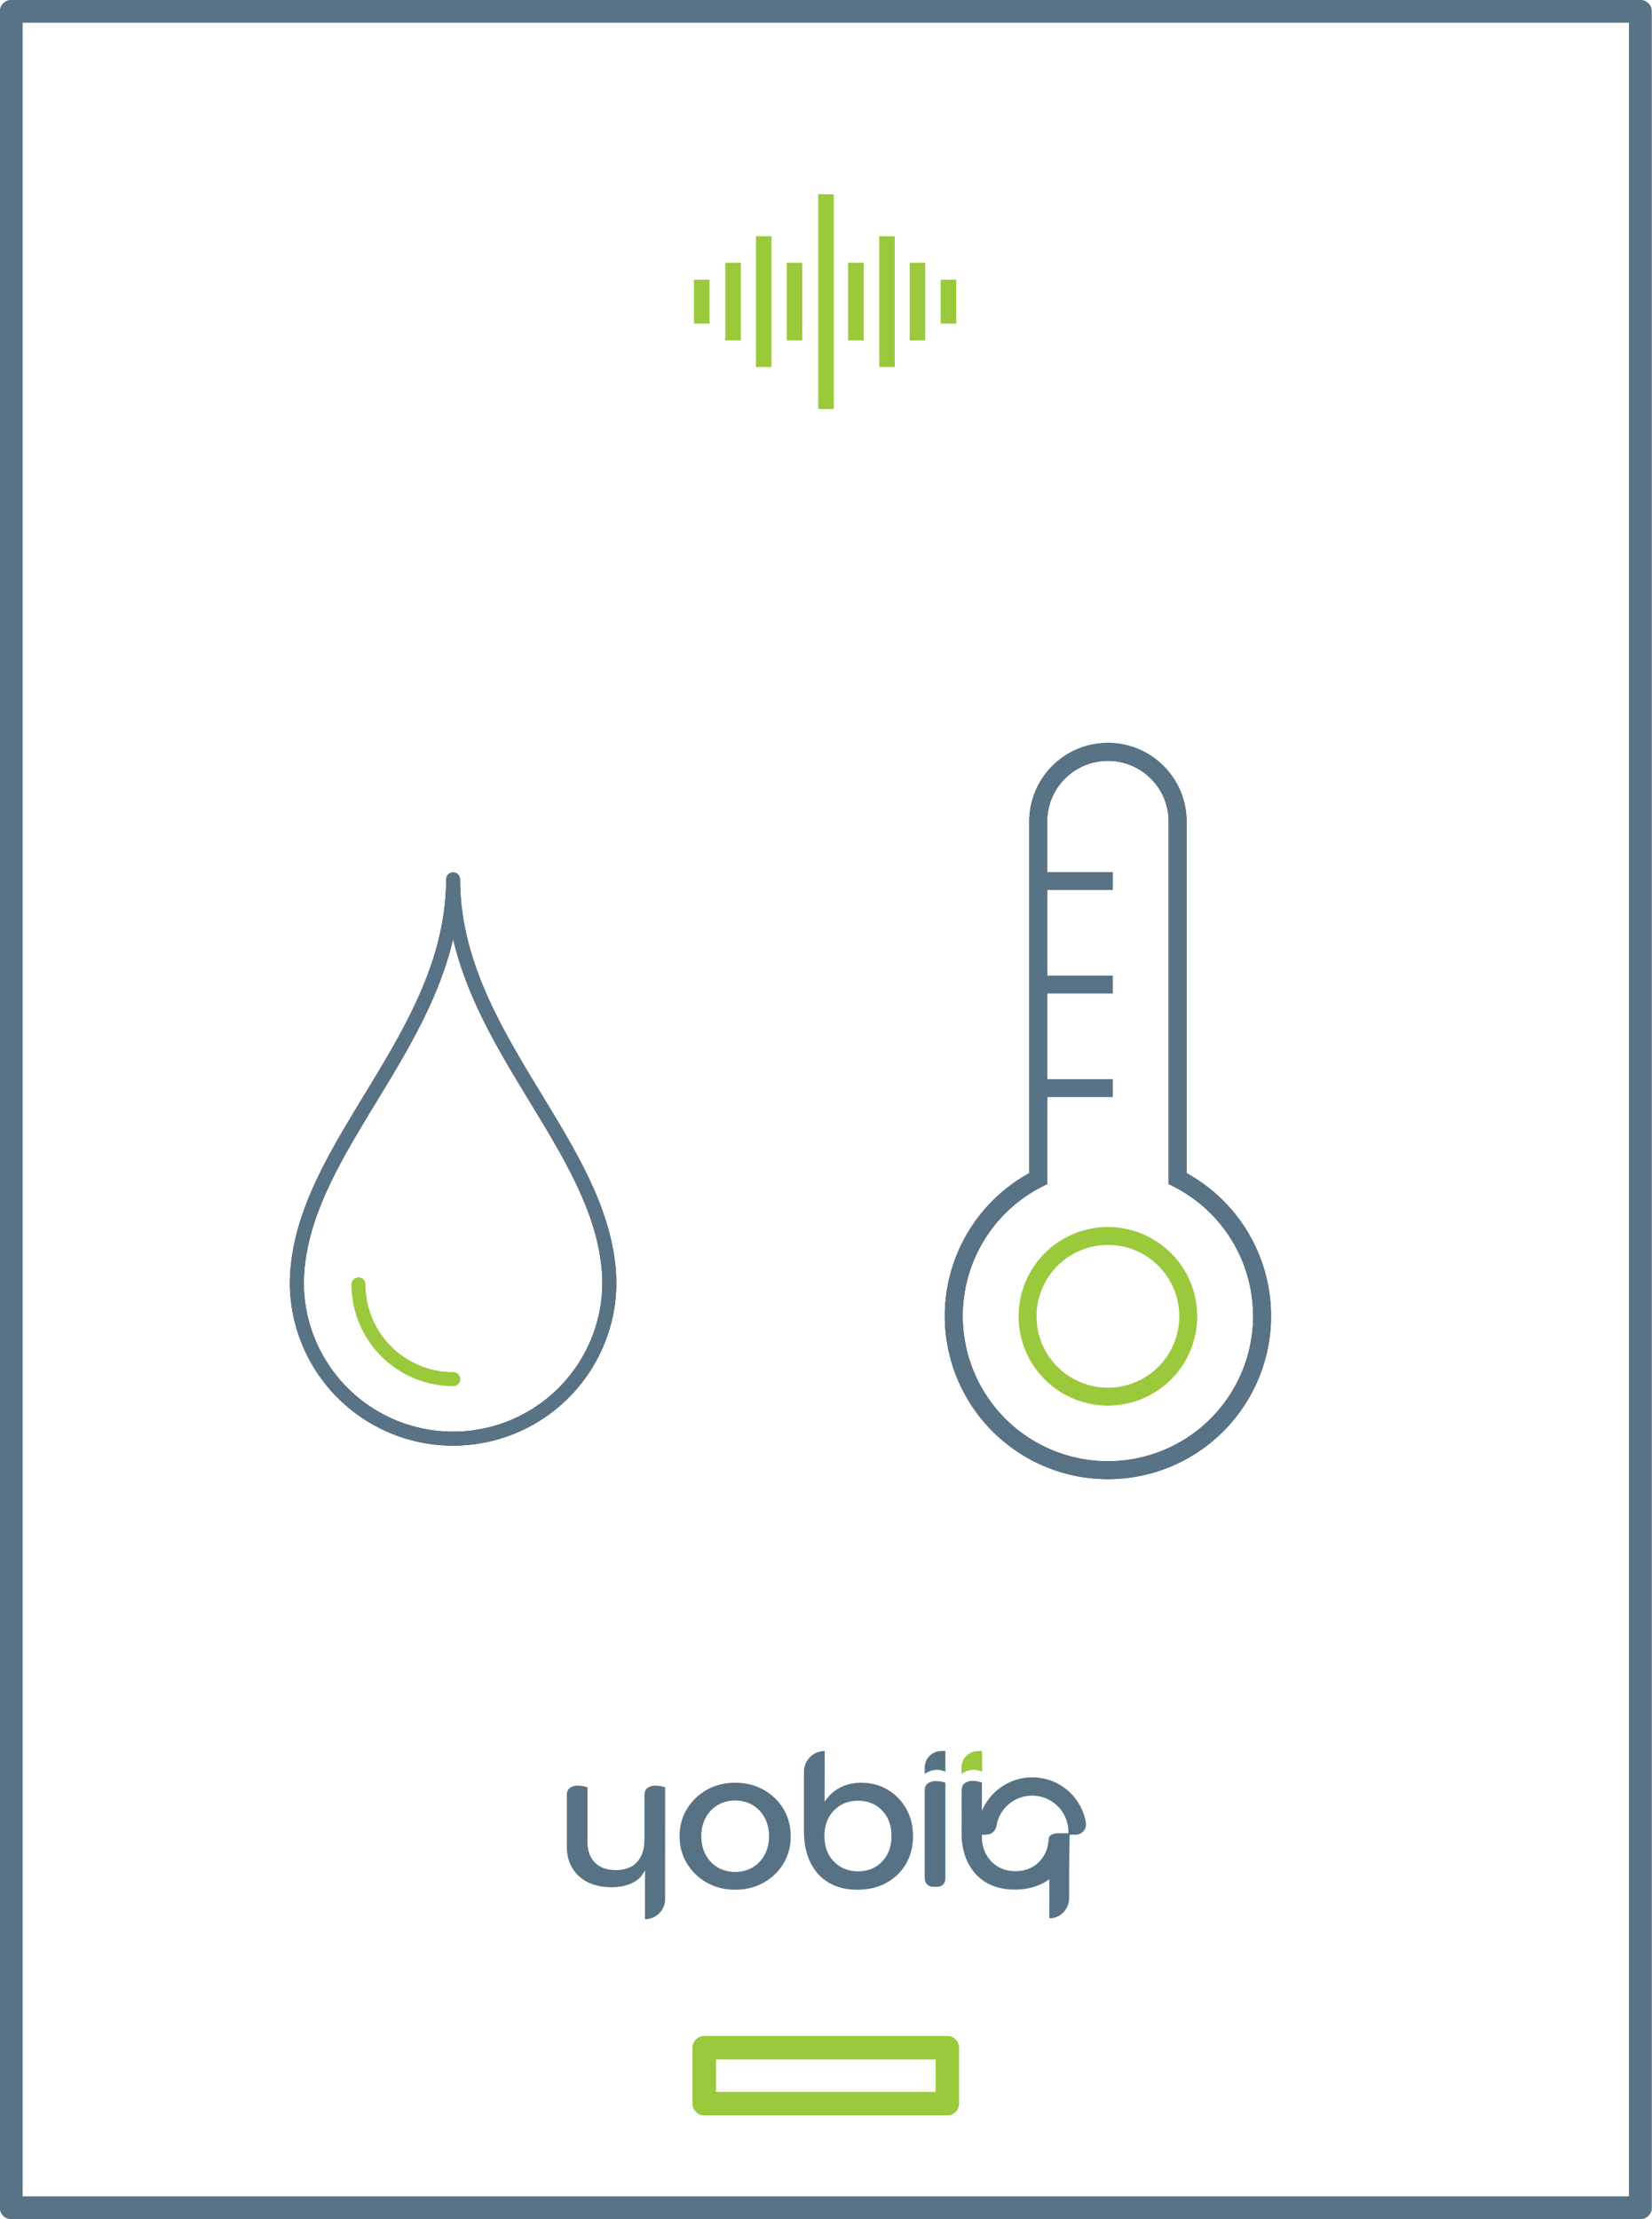<?xml version="1.0" encoding="UTF-8" standalone="no"?>
<!-- Created with Inkscape (http://www.inkscape.org/) -->

<svg
   width="79.375mm"
   height="106.632mm"
   viewBox="0 0 79.375 106.632"
   version="1.1"
   id="svg5454"
   inkscape:version="1.2.2 (732a01da63, 2022-12-09)"
   xmlns:inkscape="http://www.inkscape.org/namespaces/inkscape"
   xmlns:sodipodi="http://sodipodi.sourceforge.net/DTD/sodipodi-0.dtd"
   xmlns="http://www.w3.org/2000/svg"
   xmlns:svg="http://www.w3.org/2000/svg">
  <sodipodi:namedview
     id="namedview5456"
     pagecolor="#ffffff"
     bordercolor="#000000"
     borderopacity="0.25"
     inkscape:showpageshadow="2"
     inkscape:pageopacity="0.0"
     inkscape:pagecheckerboard="0"
     inkscape:deskcolor="#d1d1d1"
     inkscape:document-units="mm"
     showgrid="false"
     inkscape:zoom="1.0771772"
     inkscape:cx="39.919152"
     inkscape:cy="100.26206"
     inkscape:window-width="1920"
     inkscape:window-height="1009"
     inkscape:window-x="-8"
     inkscape:window-y="-8"
     inkscape:window-maximized="1"
     inkscape:current-layer="layer1" />
  <defs
     id="defs5451">
    <clipPath
       clipPathUnits="userSpaceOnUse"
       id="clipPath3679">
      <path
         d="M 0,90.652 H 244.296 V 0 H 0 Z"
         id="path3677" />
    </clipPath>
  </defs>
  <g
     inkscape:label="Laag 1"
     inkscape:groupmode="layer"
     id="layer1"
     transform="translate(-106.27,-88.691)">
    <g
       id="g23937"
       transform="matrix(3.136,0,0,3.136,-396.547,-204.411)">
      <path
         style="fill:none;stroke:#9ac93c;stroke-width:0.238;stroke-linejoin:round;stroke-miterlimit:6.3;stroke-dasharray:none;stroke-opacity:1"
         d="m 174.869,97.748 v 0.673"
         id="path3031-0" />
      <path
         style="fill:none;stroke:#9ac93c;stroke-width:0.238;stroke-linejoin:round;stroke-miterlimit:6.3;stroke-dasharray:none;stroke-opacity:1"
         d="m 174.394,97.489 v 1.191"
         id="path3031-2-4" />
      <path
         style="fill:none;stroke:#9ac93c;stroke-width:0.238;stroke-linejoin:round;stroke-miterlimit:6.3;stroke-dasharray:none;stroke-opacity:1"
         d="m 173.927,97.083 v 2.004"
         id="path3031-5-2" />
      <path
         style="fill:none;stroke:#9ac93c;stroke-width:0.238;stroke-linejoin:round;stroke-miterlimit:6.3;stroke-dasharray:none;stroke-opacity:1"
         d="m 171.089,97.748 v 0.673"
         id="path3031" />
      <path
         style="fill:none;stroke:#9ac93c;stroke-width:0.238;stroke-linejoin:round;stroke-miterlimit:6.3;stroke-dasharray:none;stroke-opacity:1"
         d="m 171.568,97.489 v 1.191"
         id="path3031-2" />
      <path
         style="fill:none;stroke:#9ac93c;stroke-width:0.238;stroke-linejoin:round;stroke-miterlimit:6.3;stroke-dasharray:none;stroke-opacity:1"
         d="m 172.509,97.489 v 1.191"
         id="path3031-2-9" />
      <path
         style="fill:none;stroke:#9ac93c;stroke-width:0.238;stroke-linejoin:round;stroke-miterlimit:6.3;stroke-dasharray:none;stroke-opacity:1"
         d="m 173.45,97.489 v 1.191"
         id="path3031-2-9-4" />
      <path
         style="fill:none;stroke:#9ac93c;stroke-width:0.238;stroke-linejoin:round;stroke-miterlimit:6.3;stroke-dasharray:none;stroke-opacity:1"
         d="m 172.038,97.083 v 2.004"
         id="path3031-5" />
      <rect
         style="opacity:1;fill:none;stroke:#587385;stroke-width:0.35;stroke-linejoin:round;stroke-miterlimit:6.3;stroke-dasharray:none;stroke-opacity:1"
         id="rect2853"
         width="24.961"
         height="33.652"
         x="160.509"
         y="93.637" />
      <path
         style="fill:none;stroke:#9ac93c;stroke-width:0.238;stroke-linejoin:round;stroke-miterlimit:6.3;stroke-dasharray:none;stroke-opacity:1"
         d="m 172.993,96.44 v 3.29"
         id="path3031-8" />
      <rect
         style="fill:none;stroke:#9ac93c;stroke-width:0.36;stroke-linejoin:round;stroke-miterlimit:6.3;stroke-dasharray:none;stroke-opacity:1"
         id="rect3233"
         width="3.725"
         height="0.857"
         x="171.127"
         y="124.837" />
      <g
         id="g3673"
         transform="matrix(0.035,0,0,-0.035,168.724,123.166)">
        <g
           id="g3675"
           clip-path="url(#clipPath3679)">
          <g
             id="g3681"
             transform="translate(82.19,60.475)">
            <path
               d="m 0,0 c -2.83,0 -5.402,-0.672 -7.643,-1.998 -2.244,-1.327 -4.022,-3.201 -5.284,-5.568 -1.257,-2.353 -1.894,-5.069 -1.894,-8.072 0,-3.003 0.637,-5.72 1.894,-8.073 1.262,-2.367 3.04,-4.24 5.284,-5.568 2.241,-1.325 4.813,-1.998 7.643,-1.998 2.829,0 5.401,0.673 7.643,1.998 2.244,1.328 4.021,3.201 5.284,5.568 1.257,2.357 1.894,5.073 1.894,8.073 0,3 -0.637,5.715 -1.893,8.072 -1.264,2.367 -3.041,4.241 -5.284,5.568 C 5.401,-0.672 2.829,0 0,0 m 0,-39.063 c -4.588,0 -8.76,1.041 -12.399,3.096 -3.639,2.053 -6.57,4.88 -8.712,8.402 -2.138,3.512 -3.222,7.524 -3.222,11.927 0,4.402 1.084,8.414 3.222,11.927 2.141,3.52 5.072,6.347 8.712,8.401 3.639,2.055 7.811,3.096 12.399,3.096 4.588,0 8.776,-1.041 12.447,-3.096 3.668,-2.056 6.599,-4.881 8.709,-8.398 2.108,-3.515 3.177,-7.529 3.177,-11.93 0,-4.402 -1.069,-8.416 -3.177,-11.93 -2.111,-3.519 -5.041,-6.344 -8.709,-8.399 C 8.776,-38.021 4.588,-39.063 0,-39.063"
               style="fill:#587285;fill-opacity:1;fill-rule:nonzero;stroke:none"
               id="path3683" />
          </g>
          <g
             id="g3685"
             transform="translate(168.797,22.684)">
            <path
               d="m 0,0 c -2.004,0 -3.634,1.63 -3.634,3.634 v 38.503 c 0,1.38 0.425,2.387 1.298,3.08 0.908,0.721 2.116,1.086 3.594,1.086 0.802,0 1.646,-0.088 2.507,-0.26 C 4.424,45.911 4.98,45.745 5.424,45.55 V 3.477 C 5.424,1.56 3.864,0 1.947,0 Z"
               style="fill:#587285;fill-opacity:1;fill-rule:nonzero;stroke:none"
               id="path3687" />
          </g>
          <g
             id="g3689"
             transform="translate(51.538,66.222)">
            <path
               d="m 0,0 c -0.49,0.203 -1.077,0.373 -1.749,0.508 -0.862,0.173 -1.706,0.26 -2.507,0.26 -1.474,0 -2.665,-0.363 -3.541,-1.08 -0.849,-0.694 -1.261,-1.703 -1.261,-3.086 v -19.44 c 0,-4.206 -1.082,-7.517 -3.214,-9.841 -2.148,-2.34 -5.289,-3.527 -9.336,-3.527 -3.855,0 -6.911,1.087 -9.086,3.231 -2.177,2.145 -3.281,5.219 -3.281,9.137 V 0 c -0.491,0.203 -1.077,0.373 -1.75,0.508 -0.862,0.173 -1.705,0.26 -2.508,0.26 -1.473,0 -2.664,-0.363 -3.54,-1.08 -0.848,-0.694 -1.261,-1.703 -1.261,-3.086 v -22.529 c 0,-3.618 0.824,-6.806 2.45,-9.474 1.62,-2.665 3.914,-4.737 6.816,-6.159 2.922,-1.433 6.341,-2.159 10.162,-2.159 3.287,0 6.15,0.517 8.509,1.536 2.322,1.003 4.045,2.343 5.12,3.984 l 1.192,1.819 v -3.46 l -0.038,-0.037 v -17.841 c 4.877,0 8.828,3.956 8.823,8.832 l -0.002,3.202 c 0,0.076 0.002,0.148 0.002,0.225 z"
               style="fill:#587285;fill-opacity:1;fill-rule:nonzero;stroke:none"
               id="path3691" />
          </g>
          <g
             id="g3693"
             transform="translate(146.547,33.76)">
            <path
               d="m 0,0 c -2.719,-2.846 -6.269,-4.289 -10.552,-4.289 -4.282,0 -7.847,1.442 -10.596,4.286 -2.743,2.837 -4.134,6.595 -4.134,11.171 0,4.574 1.391,8.333 4.134,11.17 2.749,2.844 6.314,4.286 10.596,4.286 4.283,0 7.833,-1.443 10.552,-4.289 C 2.712,19.497 4.086,15.74 4.086,11.168 4.086,6.596 2.712,2.838 0,0 m 10.505,23.155 c -1.994,3.488 -4.728,6.282 -8.126,8.304 -3.396,2.019 -7.257,3.042 -11.478,3.042 -3.217,0 -6.135,-0.605 -8.671,-1.8 -2.531,-1.193 -4.637,-2.856 -6.26,-4.943 l -1.161,-1.495 0.032,22.124 c -5.024,0 -9.096,-4.075 -9.091,-9.1 v -26.03 c 0,-5.325 0.971,-9.965 2.884,-13.791 1.9,-3.803 4.612,-6.754 8.06,-8.769 3.456,-2.02 7.624,-3.045 12.39,-3.045 4.831,0 9.127,1.012 12.77,3.009 3.63,1.99 6.511,4.782 8.562,8.297 2.052,3.517 3.092,7.594 3.092,12.119 0,4.524 -1.01,8.589 -3.003,12.078"
               style="fill:#587285;fill-opacity:1;fill-rule:nonzero;stroke:none"
               id="path3695" />
          </g>
          <g
             id="g3697"
             transform="translate(174.221,73.09)">
            <path
               d="m 0,0 v 9.058 h -1.735 c -4.044,0 -7.323,-3.279 -7.323,-7.323 V -1 c 0,0 4.124,3.298 9.058,1"
               style="fill:#587285;fill-opacity:1;fill-rule:nonzero;stroke:none"
               id="path3699" />
          </g>
          <g
             id="g3701"
             transform="translate(215.445,33.823)">
            <path
               d="m 0,0 c -2.719,-2.846 -6.269,-4.289 -10.552,-4.289 -4.282,0 -7.847,1.442 -10.596,4.286 -2.522,2.608 -3.886,6.004 -4.092,10.089 h -0.002 v 1.617 h 1.949 c 2.211,0 4.07,1.587 4.423,3.775 1.245,7.715 7.825,13.314 15.645,13.314 8.728,0 15.837,-7.102 15.847,-15.831 L 12.623,12.312 8.364,12.311 C 6.649,12.37 4.307,11.818 4.045,10.086 v 0 c 0,-10e-4 0,-10e-4 0,-0.002 C 4.015,9.884 3.996,9.64 3.983,9.377 3.664,5.613 2.346,2.455 0,0 m 20.282,16.986 c -1.97,11.476 -11.856,19.806 -23.507,19.806 -9.905,0 -18.42,-6.076 -22.017,-14.695 v 12.392 c -0.435,0.196 -0.979,0.361 -1.624,0.493 -0.844,0.172 -1.67,0.26 -2.456,0.26 -1.448,0 -2.631,-0.365 -3.52,-1.086 -0.856,-0.693 -1.272,-1.7 -1.272,-3.08 V 15.01 c 0,-1.672 -0.023,-3.309 0.041,-4.924 h -0.045 c 0.315,-4.009 1.23,-7.576 2.752,-10.62 1.9,-3.804 4.612,-6.754 8.06,-8.769 3.456,-2.02 7.624,-3.045 12.39,-3.045 4.831,0 9.127,1.012 12.77,3.009 0.844,0.463 1.644,0.973 2.406,1.522 l 0.032,-17.117 c 4.776,0 8.646,3.956 8.641,8.832 l -0.002,3.201 c 0.001,0.077 0.002,0.149 0.002,0.226 v 8.073 l 0.24,16.303 h 2.692 c 1.32,0 2.565,0.579 3.414,1.587 0.863,1.021 1.228,2.369 1.003,3.698"
               style="fill:#587285;fill-opacity:1;fill-rule:nonzero;stroke:none"
               id="path3703" />
          </g>
          <g
             id="g3705"
             transform="translate(190.294,73.09)">
            <path
               d="m 0,0 v 9.058 h -1.735 c -4.044,0 -7.323,-3.279 -7.323,-7.323 V -1 c 0,0 4.124,3.298 9.058,1"
               style="fill:#9aca3c;fill-opacity:1;fill-rule:nonzero;stroke:none"
               id="path3707" />
          </g>
        </g>
      </g>
    </g>
    <g
       id="g19509"
       transform="matrix(0.651,0,0,0.651,75.634,84.004)">
      <path
         class="cls-1"
         d="m 133.975,94.182 a 11.377,11.377 0 1 1 -10.287,0 V 67.764 a 5.144,5.144 0 0 1 10.287,0 z"
         id="path11689"
         style="fill:none;stroke:#3c3d43;stroke-width:1.323px;stroke-miterlimit:10" />
      <path
         class="cls-1"
         d="m 133.975,94.182 a 11.377,11.377 0 1 1 -10.287,0 V 67.764 a 5.144,5.144 0 0 1 10.287,0 z"
         id="path11691"
         style="fill:none;stroke:#587385;stroke-width:1.323px;stroke-miterlimit:10;stroke-opacity:1" />
      <line
         class="cls-1"
         x1="124.05"
         y1="79.866"
         x2="129.191"
         y2="79.866"
         id="line11693"
         style="fill:none;stroke:#587385;stroke-width:1.323px;stroke-miterlimit:10;stroke-opacity:1" />
      <line
         class="cls-1"
         x1="124.05"
         y1="72.224"
         x2="129.191"
         y2="72.224"
         id="line11695"
         style="fill:none;stroke:#587385;stroke-width:1.323px;stroke-miterlimit:10;stroke-opacity:1" />
      <line
         class="cls-1"
         x1="124.05"
         y1="87.509"
         x2="129.191"
         y2="87.509"
         id="line11697"
         style="fill:none;stroke:#587385;stroke-width:1.323px;stroke-miterlimit:10;stroke-opacity:1" />
      <path
         class="cls-2"
         d="m 122.902,104.35 a 5.929,5.929 0 1 1 5.929,5.929 v 0 a 5.929,5.929 0 0 1 -5.929,-5.929 z"
         id="path11699"
         style="fill:none;stroke:#9ac93c;stroke-width:1.323px;stroke-linecap:round;stroke-miterlimit:10;stroke-opacity:1" />
    </g>
    <g
       id="g21004"
       transform="matrix(0.508,0,0,0.508,81.373,102.891)">
      <path
         class="cls-1"
         d="m 106.643,93.546 a 14.78,14.78 0 0 1 -29.557,0 c 0,-12.88 14.78,-23.233 14.78,-38.341 0,15.108 14.777,25.461 14.777,38.341"
         id="path11701"
         style="fill:none;stroke:#3c3d43;stroke-width:1.323px;stroke-miterlimit:10" />
      <path
         class="cls-3"
         d="m 106.643,93.546 a 14.78,14.78 0 0 1 -29.557,0 c 0,-12.88 14.78,-23.233 14.78,-38.341 0,15.108 14.777,25.461 14.777,38.341 z"
         id="path11703"
         style="fill:none;stroke:#587385;stroke-width:1.323px;stroke-linecap:round;stroke-linejoin:round;stroke-opacity:1" />
      <path
         class="cls-2"
         d="m 91.876,102.486 a 8.959,8.959 0 0 1 -8.959,-8.959 v 0"
         id="path11705"
         style="fill:none;stroke:#9ac93c;stroke-width:1.323px;stroke-linecap:round;stroke-miterlimit:10;stroke-opacity:1" />
    </g>
  </g>
</svg>
